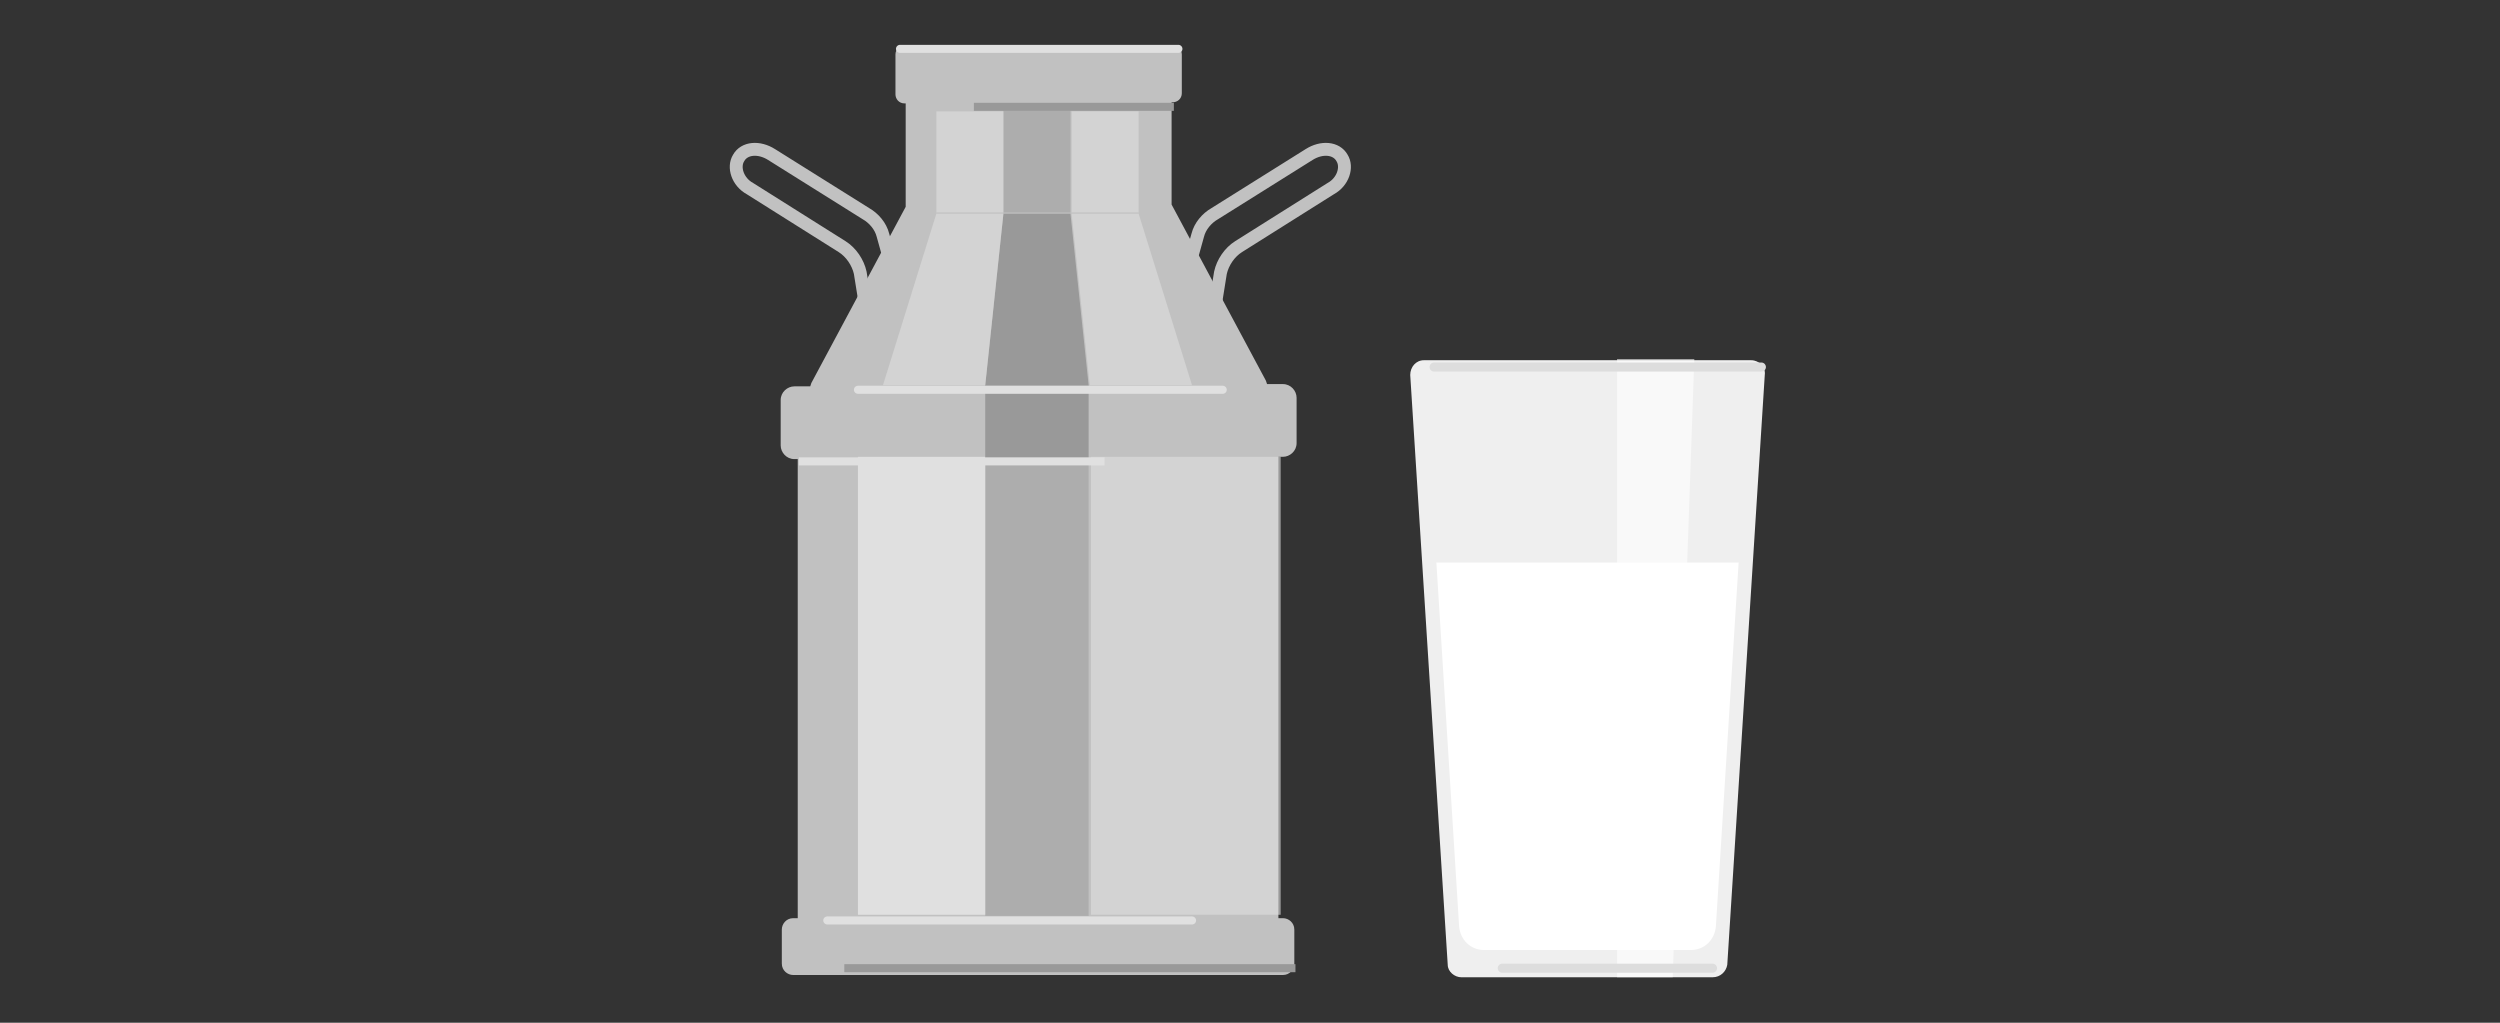 <?xml version="1.0" encoding="utf-8"?>
<!-- Generator: Adobe Illustrator 28.1.0, SVG Export Plug-In . SVG Version: 6.00 Build 0)  -->
<svg version="1.1" id="レイヤー_1" xmlns="http://www.w3.org/2000/svg" xmlns:xlink="http://www.w3.org/1999/xlink" x="0px"
	 y="0px" viewBox="0 0 220 90" style="enable-background:new 0 0 220 90;" xml:space="preserve">
<rect x="0" y="0" width="220" height="90" fill="#333333" stroke="none"/>
<style type="text/css">
	.st0{fill:#C1C1C1;}
	.st1{fill:none;stroke:#C1C1C1;stroke-width:1.134;stroke-linecap:round;stroke-miterlimit:10;}
	.st2{fill:#ADADAD;}
	.st3{fill:#E0E0E0;}
	.st4{opacity:0.59;fill:#E0E0E0;enable-background:new    ;}
	.st5{fill:#999999;}
	.st6{fill:none;stroke:#E0E0E0;stroke-width:0.709;stroke-linejoin:round;stroke-miterlimit:10;}
	.st7{fill:none;stroke:#999999;stroke-width:0.709;stroke-linejoin:round;stroke-miterlimit:10;}
	.st8{fill:none;stroke:#E0E0E0;stroke-width:0.709;stroke-linecap:round;stroke-linejoin:round;stroke-miterlimit:10;}
	.st9{fill:#EFEFEF;}
	.st10{fill:#FFFFFF;}
	.st11{opacity:0.6;fill:#FFFFFF;enable-background:new    ;}
	.st12{fill:none;stroke:#DDDDDD;stroke-width:0.8;stroke-linecap:round;stroke-miterlimit:10;}
</style>
<g>
	<path class="st0" d="M112.9,40.2c0.6,0,1.2-0.5,1.2-1.2v-4c0-0.6-0.5-1.2-1.2-1.2h-1.4l-0.1-0.3l-8.3-15.5V9h0.1
		c0.4,0,0.8-0.3,0.8-0.8V4.8c0-0.4-0.3-0.8-0.8-0.8H79.6c-0.4,0-0.8,0.3-0.8,0.8v3.5c0,0.4,0.3,0.8,0.8,0.8h0.1v9.1l-8.3,15.5
		l-0.1,0.3h-1.4c-0.6,0-1.2,0.5-1.2,1.2v4c0,0.6,0.5,1.2,1.2,1.2h0.3v40.4h-0.4c-0.6,0-1,0.5-1,1v3c0,0.6,0.5,1,1,1h0.4h20.4h1.5
		h20.4h0.4c0.6,0,1-0.5,1-1v-3c0-0.6-0.5-1-1-1h-0.4V40.2H112.9z"/>
	<path class="st1" d="M78.2,22.5l-0.5-1.8c-0.2-0.8-0.8-1.5-1.5-1.9l-8.3-5.2c-1.1-0.7-2.4-0.6-2.9,0.3c-0.5,0.8-0.1,2.1,1,2.7
		l8.1,5.1c0.8,0.5,1.4,1.4,1.6,2.3l0.4,2.5"/>
	<path class="st1" d="M104.9,22.5l0.5-1.8c0.2-0.8,0.8-1.5,1.5-1.9l8.3-5.2c1.1-0.7,2.4-0.6,2.9,0.3c0.5,0.8,0.1,2.1-1,2.7l-8.1,5.1
		c-0.8,0.5-1.4,1.4-1.6,2.3l-0.4,2.5"/>
	<path class="st2" d="M95.8,40.6h-9.1v40h9.1V40.6z"/>
	<path class="st3" d="M86.7,40.2H75.5v40.3h11.2V40.2z"/>
	<path class="st4" d="M112.6,40.2H96v40.3h16.7V40.2z"/>
	<path class="st5" d="M95.8,33.9h-9.1v6.6h9.1V33.9z"/>
	<path class="st5" d="M95.8,33.9h-9.1l1.6-15.1h5.9L95.8,33.9z"/>
	<path class="st4" d="M104.9,33.9h-9l-1.6-15.1h5.9L104.9,33.9z"/>
	<path class="st2" d="M94.2,9.7h-5.9v9h5.9V9.7z"/>
	<path class="st4" d="M100.2,9.8h-5.9v8.9h5.9V9.8z"/>
	<path class="st4" d="M77.7,33.9h9l1.6-15.1h-5.9L77.7,33.9z"/>
	<path class="st4" d="M88.3,9.8h-5.9v8.9h5.9V9.8z"/>
	<path class="st6" d="M70.3,40.6h26.9"/>
	<path class="st7" d="M74.3,85.2h39.7"/>
	<path class="st7" d="M85.7,9.4h17.6"/>
	<path class="st8" d="M75.5,34.3h32.1"/>
	<path class="st8" d="M72.8,81h32.1"/>
	<path class="st8" d="M79.2,4.3h24.5"/>
	<path class="st9" d="M150.7,86h-22.1c-0.6,0-1.2-0.5-1.2-1.1l-3.3-51.9c0-0.7,0.5-1.3,1.2-1.3h28.8c0.7,0,1.3,0.6,1.2,1.3
		l-3.3,51.9C151.9,85.5,151.4,86,150.7,86z"/>
	<path class="st10" d="M126.4,49.5l2,32c0.1,1.2,1,2.1,2.2,2.1h18.2c1.2,0,2.1-0.9,2.2-2.1l2-32H126.4z"/>
	<path class="st11" d="M147.2,86h-4.9V31.6h6.8L147.2,86z"/>
	<path class="st12" d="M126.2,32.3H155"/>
	<path class="st12" d="M132.2,85.2h18.5"/>
</g>
</svg>
